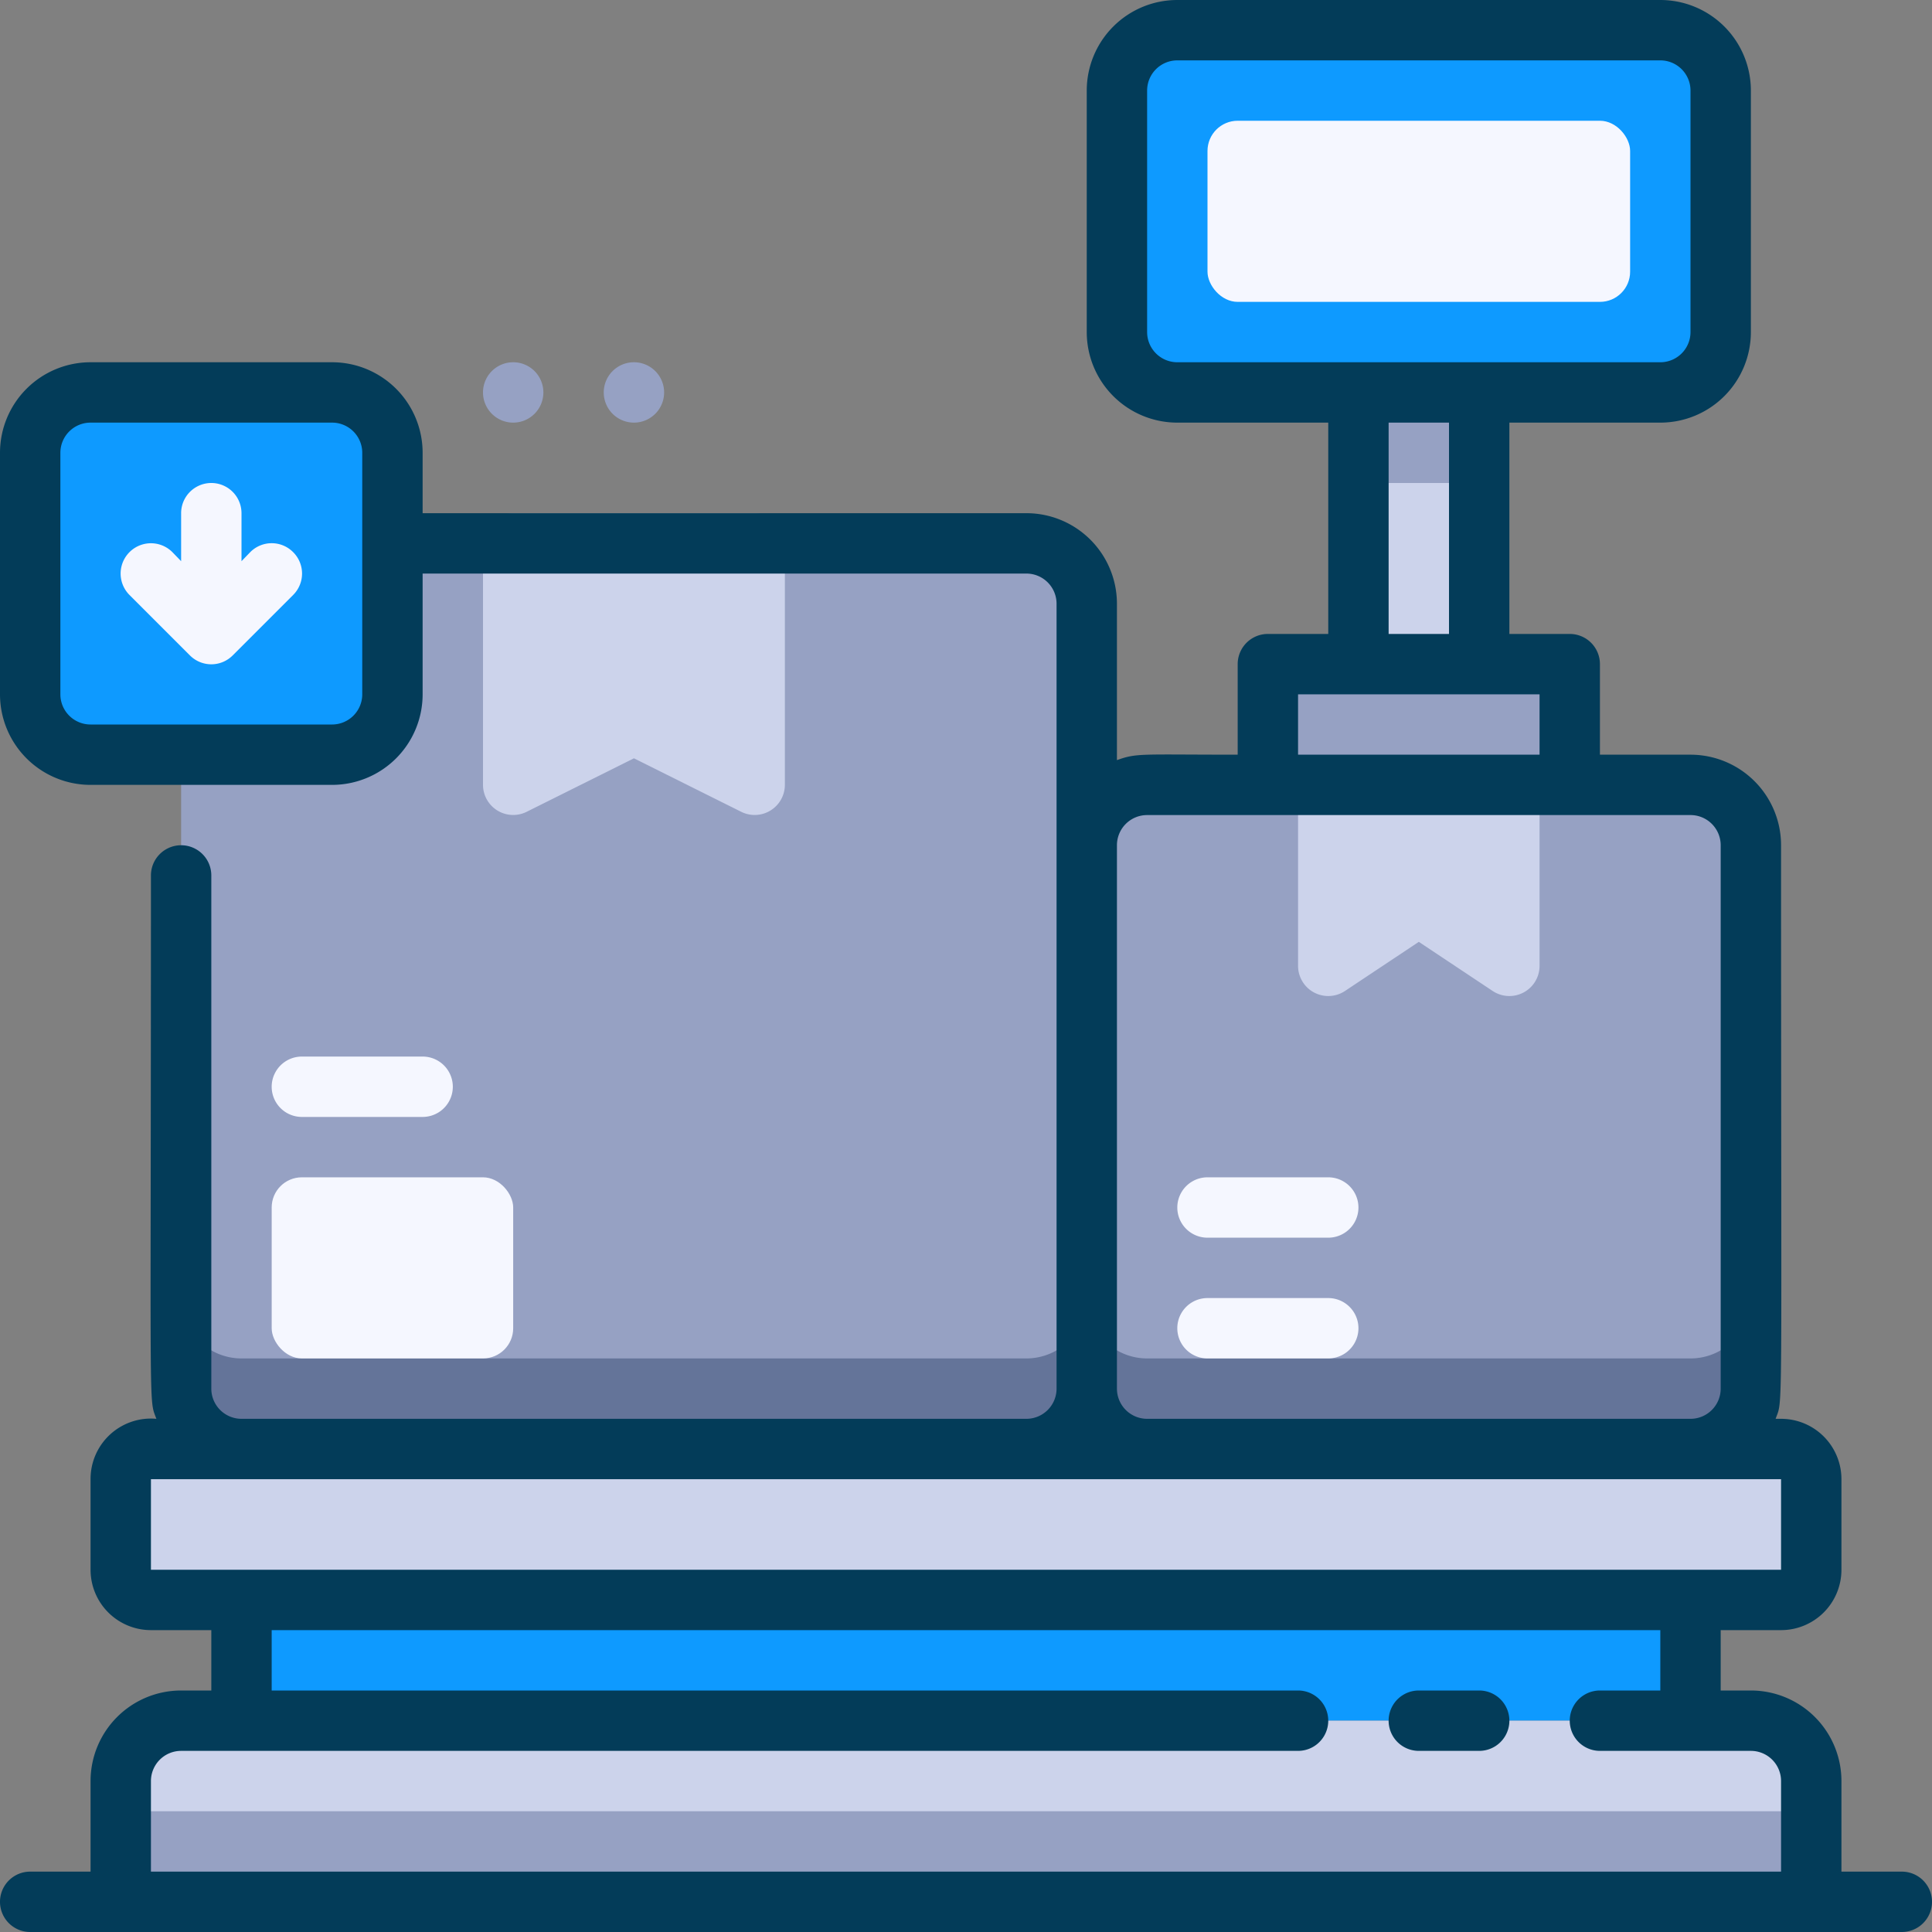 <svg xmlns="http://www.w3.org/2000/svg" version="1.1" xmlns:xlink="http://www.w3.org/1999/xlink" width="512" height="512" x="0" y="0" viewBox="0 0 64 64" style="enable-background:new 0 0 512 512" xml:space="preserve" class=""><rect x="0" y="0" width="64" height="64" fill="#808080" stroke="none"/><g><rect width="56" height="5" x="4" y="48" fill="#CCD3EB" rx="1" opacity="1" data-original="#ccd3eb"></rect><path fill="#0E9AFF" d="M8 53h48v4H8z" opacity="1" data-original="#0074ff" class=""></path><path fill="#CCD3EB" d="M6 57h52a2 2 0 0 1 2 2v4H4v-4a2 2 0 0 1 2-2z" opacity="1" data-original="#ccd3eb"></path><path fill="#96A1C3" d="M4 60h56v3H4z" opacity="1" data-original="#96a1c3"></path><rect width="30" height="30" x="6" y="18" fill="#96A1C3" rx="2" opacity="1" data-original="#96a1c3"></rect><path fill="#CCD3EB" d="M26 18v8a1 1 0 0 1-1.45.89L21 25.12l-3.55 1.77A1 1 0 0 1 16 26v-8a1 1 0 0 1 1-1h8a1 1 0 0 1 1 1z" opacity="1" data-original="#ccd3eb"></path><path fill="#647499" d="M34 45H8a2 2 0 0 1-2-2v3a2 2 0 0 0 2 2h26a2 2 0 0 0 2-2v-3a2 2 0 0 1-2 2z" opacity="1" data-original="#647499"></path><rect width="22" height="22" x="36" y="26" fill="#96A1C3" rx="2" opacity="1" data-original="#96a1c3"></rect><path fill="#CCD3EB" d="M51 26v6a1 1 0 0 1-1.55.83L47 31.2l-2.45 1.63A1 1 0 0 1 43 32v-6a1 1 0 0 1 1-1h6a1 1 0 0 1 1 1z" opacity="1" data-original="#ccd3eb"></path><path fill="#647499" d="M56 45H38a2 2 0 0 1-2-2v3a2 2 0 0 0 2 2h18a2 2 0 0 0 2-2v-3a2 2 0 0 1-2 2z" opacity="1" data-original="#647499"></path><path fill="#96A1C3" d="M42 22h10v4H42z" opacity="1" data-original="#96a1c3"></path><rect width="20" height="12" x="37" y="1" fill="#0E9AFF" rx="2" opacity="1" data-original="#0074ff" class=""></rect><path fill="#CCD3EB" d="M45 13h4v9h-4z" opacity="1" data-original="#ccd3eb"></path><path fill="#96A1C3" d="M45 13h4v3h-4z" opacity="1" data-original="#96a1c3"></path><rect width="8" height="6" x="9" y="39" fill="#F5F7FF" rx="1" opacity="1" data-original="#f5f7ff"></rect><rect width="14" height="6" x="40" y="4" fill="#F5F7FF" rx="1" opacity="1" data-original="#f5f7ff"></rect><rect width="12" height="12" x="1" y="13" fill="#0E9AFF" rx="2" opacity="1" data-original="#0074ff" class=""></rect><path fill="#033C59" d="M49 56h-2a1 1 0 0 0 0 2h2a1 1 0 0 0 0-2z" opacity="1" data-original="#033c59"></path><path fill="#033C59" d="M63 62h-2v-3a3 3 0 0 0-3-3h-1v-2h2a2 2 0 0 0 2-2v-3a2 2 0 0 0-2-2h-.18c.25-.72.18.63.18-19a3 3 0 0 0-3-3h-3v-3a1 1 0 0 0-1-1h-2v-7h5a3 3 0 0 0 3-3V3a3 3 0 0 0-3-3H39a3 3 0 0 0-3 3v8a3 3 0 0 0 3 3h5v7h-2a1 1 0 0 0-1 1v3c-3.23 0-3.33-.06-4 .18V20a3 3 0 0 0-3-3H14v-2a3 3 0 0 0-3-3H3a3 3 0 0 0-3 3v8a3 3 0 0 0 3 3h8a3 3 0 0 0 3-3v-4h20a1 1 0 0 1 1 1v26a1 1 0 0 1-1 1H8a1 1 0 0 1-1-1V29a1 1 0 0 0-2 0c0 18.41-.08 17.28.18 18A2 2 0 0 0 3 49v3a2 2 0 0 0 2 2h2v2H6a3 3 0 0 0-3 3v3H1a1 1 0 0 0 0 2h62a1 1 0 0 0 0-2zM12 23a1 1 0 0 1-1 1H3a1 1 0 0 1-1-1v-8a1 1 0 0 1 1-1h8a1 1 0 0 1 1 1zm27-11a1 1 0 0 1-1-1V3a1 1 0 0 1 1-1h16a1 1 0 0 1 1 1v8a1 1 0 0 1-1 1zm9 2v7h-2v-7zm-5 9h8v2h-8zm-6 5a1 1 0 0 1 1-1h18a1 1 0 0 1 1 1v18a1 1 0 0 1-1 1H38a1 1 0 0 1-1-1zM5 52v-3h54v3zm54 10H5v-3a1 1 0 0 1 1-1h37a1 1 0 0 0 0-2H9v-2h46v2h-2a1 1 0 0 0 0 2h5a1 1 0 0 1 1 1z" opacity="1" data-original="#033c59"></path><g fill="#F5F7FF"><path d="M9.71 18.29a1 1 0 0 0-1.42 0l-.29.3V17a1 1 0 0 0-2 0v1.59l-.29-.3a1 1 0 0 0-1.42 1.42l2 2a1 1 0 0 0 1.42 0l2-2a1 1 0 0 0 0-1.42zM14 37h-4a1 1 0 0 1 0-2h4a1 1 0 0 1 0 2zM44 45h-4a1 1 0 0 1 0-2h4a1 1 0 0 1 0 2zM44 41h-4a1 1 0 0 1 0-2h4a1 1 0 0 1 0 2z" fill="#F5F7FF" opacity="1" data-original="#f5f7ff"></path></g><path fill="#96A1C3" d="M17 12a1 1 0 1 0 1 1 1 1 0 0 0-1-1zM21 12a1 1 0 1 0 1 1 1 1 0 0 0-1-1z" opacity="1" data-original="#96a1c3"></path></g></svg>